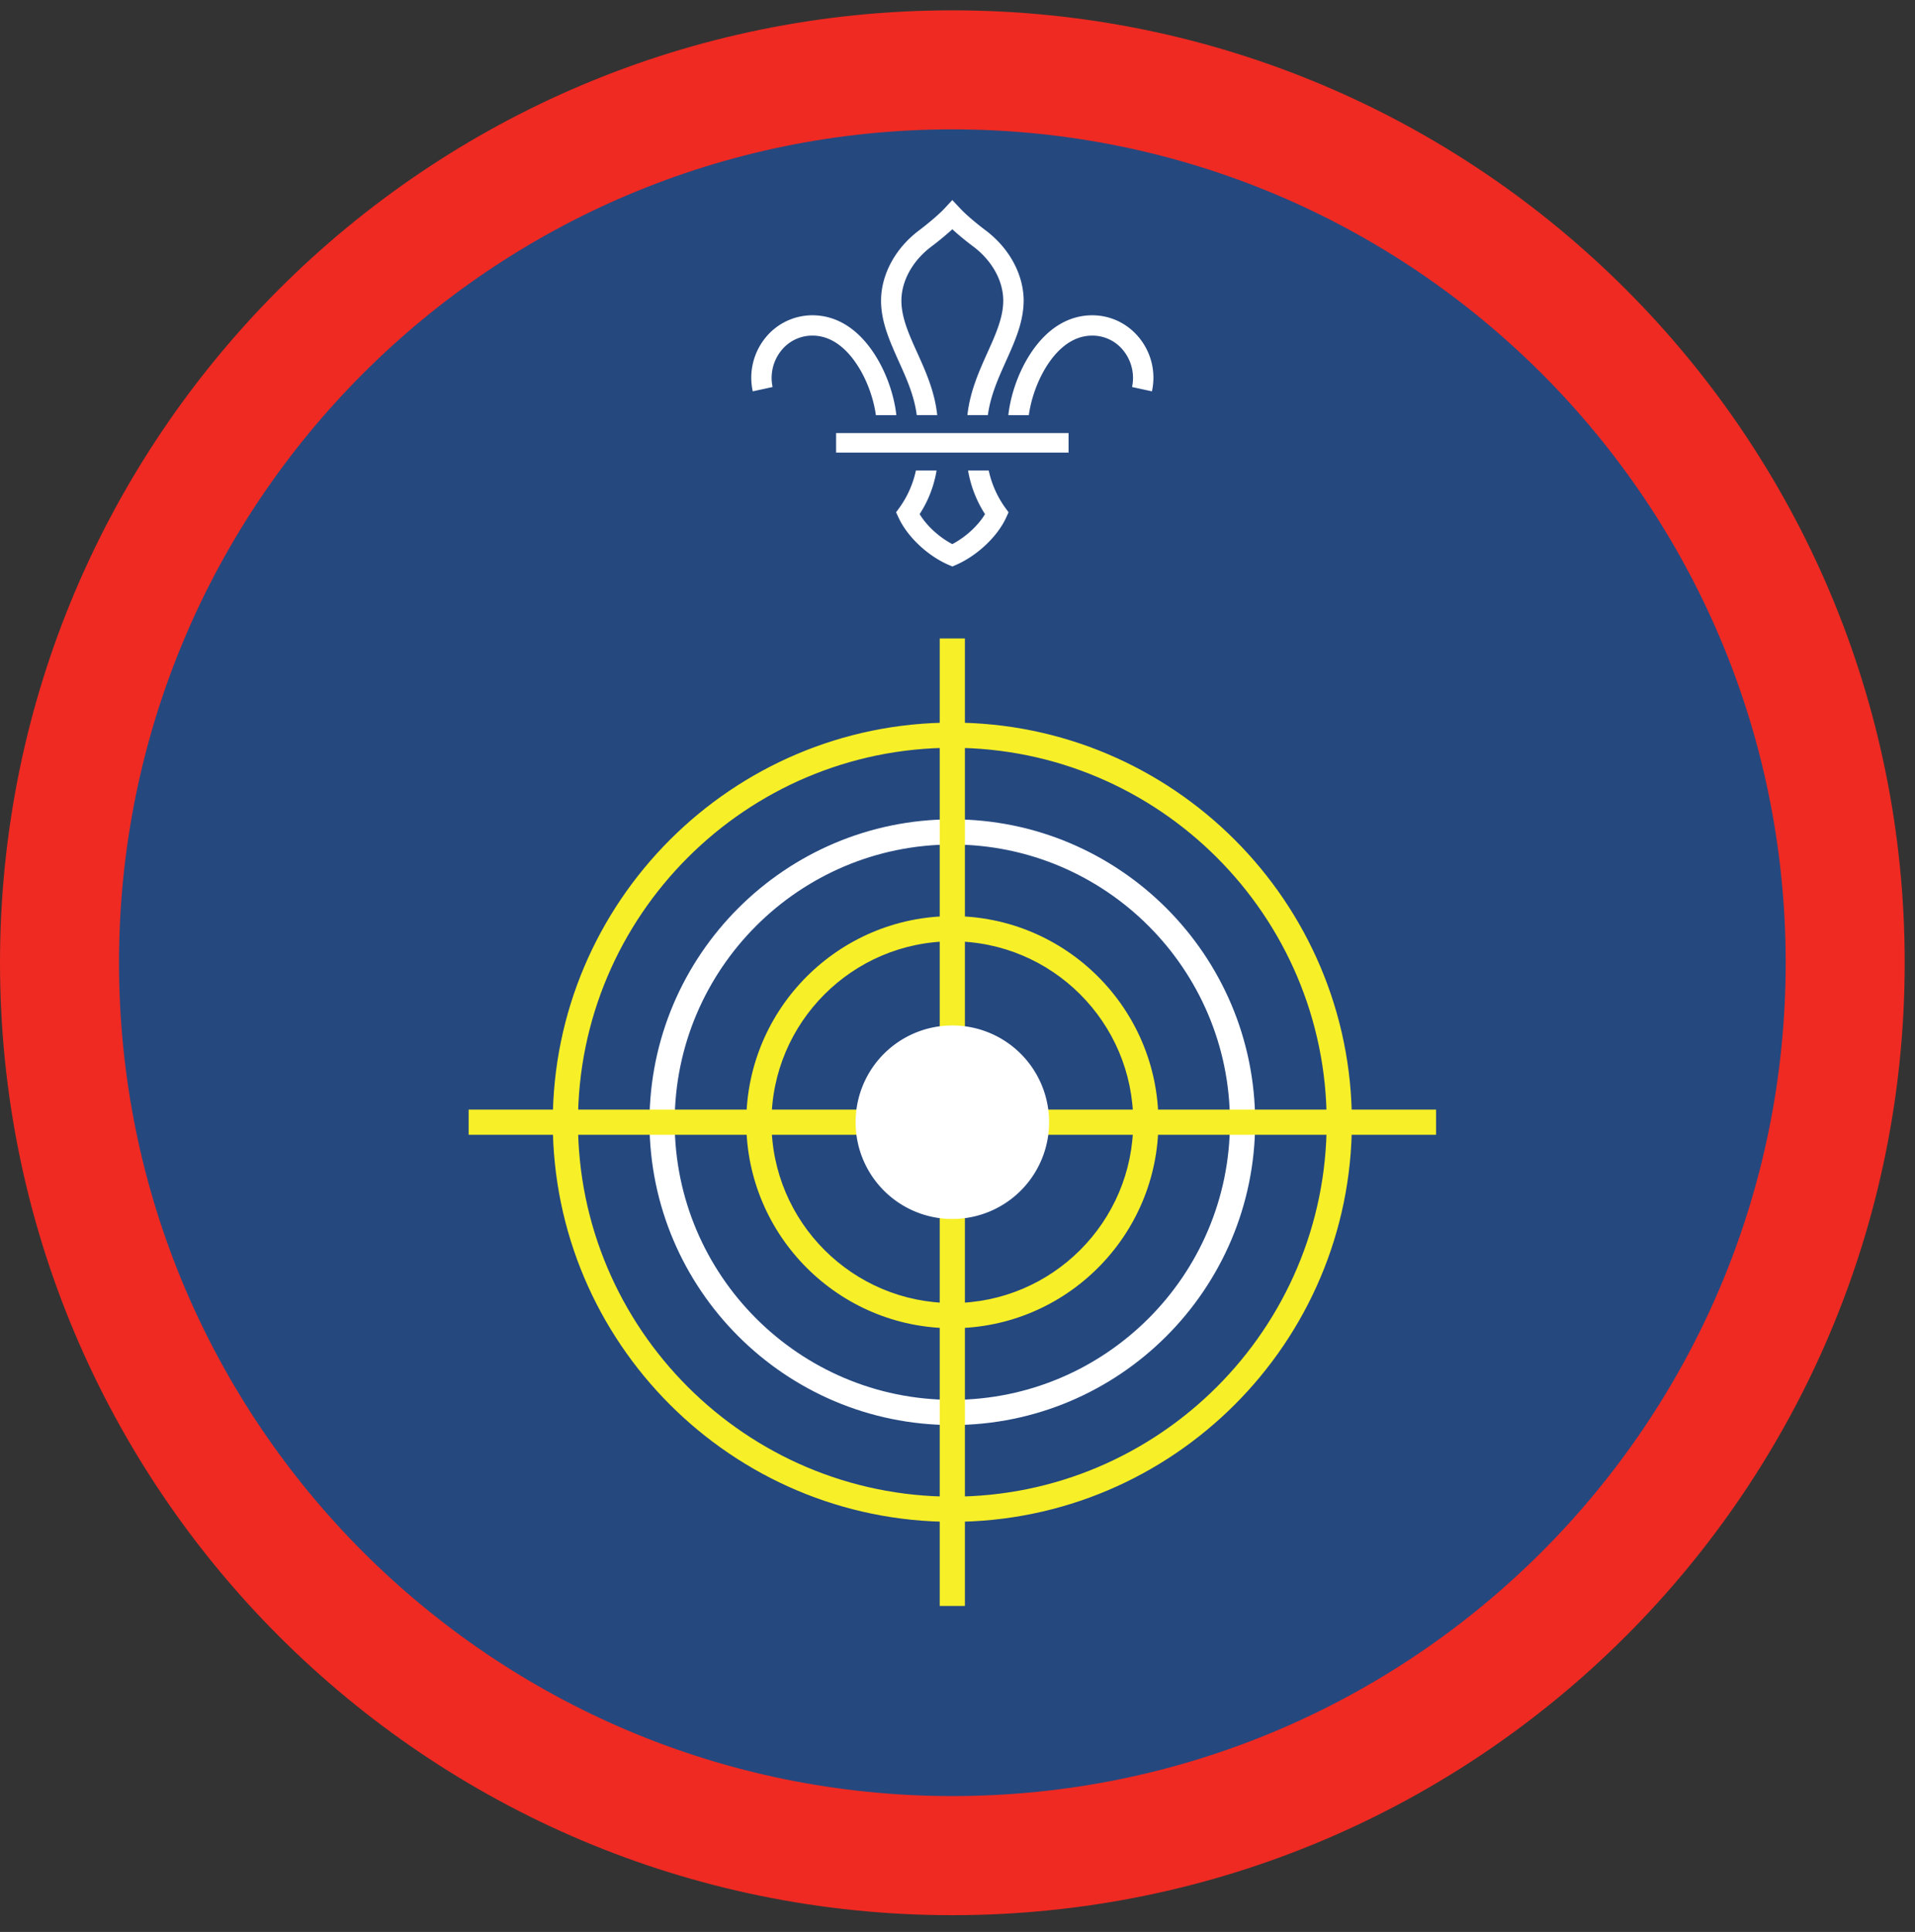 <ns0:svg xmlns:ns0="http://www.w3.org/2000/svg" height="153.333" viewBox="0 0 152 153.333" width="152"><ns0:rect x="0" y="0" width="152" height="153.333" fill="#333333" stroke="none"/><ns0:path d="M75.588.82C33.844.82 0 34.664 0 76.408c0 41.75 33.844 75.595 75.588 75.595 41.75 0 75.595-33.844 75.595-75.595C151.183 34.664 117.339.82 75.588.82" fill="#ee2a22" fill-rule="evenodd" /><ns0:path d="M141.735 76.408c0 36.532-29.615 66.141-66.142 66.141-36.53 0-66.145-29.609-66.145-66.141 0-36.525 29.615-66.14 66.145-66.14 36.527 0 66.142 29.615 66.142 66.14" fill="#25487f" fill-rule="evenodd" /><ns0:path d="M75.588 74.71c-7.916 0-14.353 6.438-14.353 14.355 0 7.916 6.437 14.354 14.353 14.354 7.917 0 14.36-6.438 14.36-14.354 0-7.917-6.443-14.355-14.36-14.355zm0 30.709c-9.015 0-16.353-7.334-16.353-16.354 0-9.016 7.338-16.355 16.353-16.355 9.021 0 16.36 7.34 16.36 16.355 0 9.02-7.339 16.354-16.36 16.354" fill="#f7ef27" /><ns0:path d="M75.588 67.028c-12.15 0-22.036 9.886-22.036 22.037s9.885 22.037 22.036 22.037c12.152 0 22.037-9.886 22.037-22.037S87.74 67.028 75.588 67.028zm0 46.074c-13.25 0-24.036-10.782-24.036-24.037 0-13.256 10.787-24.037 24.036-24.037 13.256 0 24.037 10.781 24.037 24.037 0 13.255-10.781 24.037-24.037 24.037" fill="#fff" /><ns0:path d="M75.588 59.35c-16.38 0-29.713 13.329-29.713 29.715s13.333 29.719 29.713 29.719c16.385 0 29.715-13.333 29.715-29.719 0-16.386-13.33-29.714-29.715-29.714zm0 61.434c-17.484 0-31.713-14.23-31.713-31.719 0-17.485 14.23-31.714 31.713-31.714 17.49 0 31.715 14.23 31.715 31.714 0 17.49-14.224 31.719-31.715 31.719" fill="#f7ef27" /><ns0:path d="M37.197 90.065h76.787v-2H37.197z" fill="#f7ef27" /><ns0:path d="M74.588 127.461h2V50.675h-2z" fill="#f7ef27" /><ns0:path d="M83.27 89.065a7.68 7.68 0 0 1-7.682 7.682 7.678 7.678 0 0 1-7.676-7.682 7.677 7.677 0 0 1 7.676-7.677 7.679 7.679 0 0 1 7.683 7.677M68.036 28.96c.896 1.365 1.344 2.928 1.485 3.99h1.624c-.135-1.302-.661-3.198-1.754-4.875-1.303-1.995-2.995-3.047-4.896-3.052h-.016a4.788 4.788 0 0 0-3.73 1.792 5.03 5.03 0 0 0-1 4.245l1.574-.344a3.466 3.466 0 0 1 .682-2.885 3.14 3.14 0 0 1 2.474-1.194h.01c1.683 0 2.86 1.266 3.547 2.323M79.776 40.279a7.917 7.917 0 0 1-1.297-2.934h-1.64a9.26 9.26 0 0 0 1.344 3.46c-.552.922-1.547 1.832-2.595 2.379-1.047-.547-2.036-1.457-2.593-2.38a9.065 9.065 0 0 0 1.344-3.459h-1.642a7.83 7.83 0 0 1-1.295 2.934l-.277.38.198.426c.687 1.495 2.265 2.995 3.937 3.735l.328.14h.005l.324-.14c1.671-.74 3.255-2.24 3.943-3.735l.192-.426-.276-.38M83.14 28.96c-.89 1.365-1.337 2.928-1.479 3.99h-1.625c.136-1.302.657-3.198 1.75-4.875 1.302-1.995 3-3.047 4.902-3.052h.01c1.453 0 2.812.656 3.729 1.792a5.012 5.012 0 0 1 1.005 4.245l-1.577-.344a3.467 3.467 0 0 0-.683-2.885 3.132 3.132 0 0 0-2.475-1.194h-.004c-1.688 0-2.865 1.266-3.553 2.323M72.765 32.945h1.626c-.198-1.876-.932-3.505-1.588-4.953-.652-1.443-1.267-2.808-1.256-4.161.016-1.563.906-3.156 2.385-4.266.261-.193.995-.761 1.656-1.37.663.609 1.402 1.177 1.663 1.37 1.478 1.11 2.369 2.703 2.38 4.266.01 1.353-.604 2.718-1.256 4.161-.651 1.448-1.385 3.077-1.589 4.953h1.626c.203-1.547.833-2.937 1.437-4.286.724-1.61 1.406-3.13 1.402-4.844-.022-2.063-1.153-4.136-3.032-5.542-.224-.166-1.375-1.046-2.036-1.761l-.595-.635-.588.635c-.667.715-1.817 1.595-2.036 1.761-1.881 1.406-3.01 3.48-3.032 5.542-.01 1.713.677 3.234 1.396 4.844.61 1.349 1.24 2.74 1.437 4.286M66.364 35.919h18.453v-1.547H66.364z" fill="#fff" /></ns0:svg>